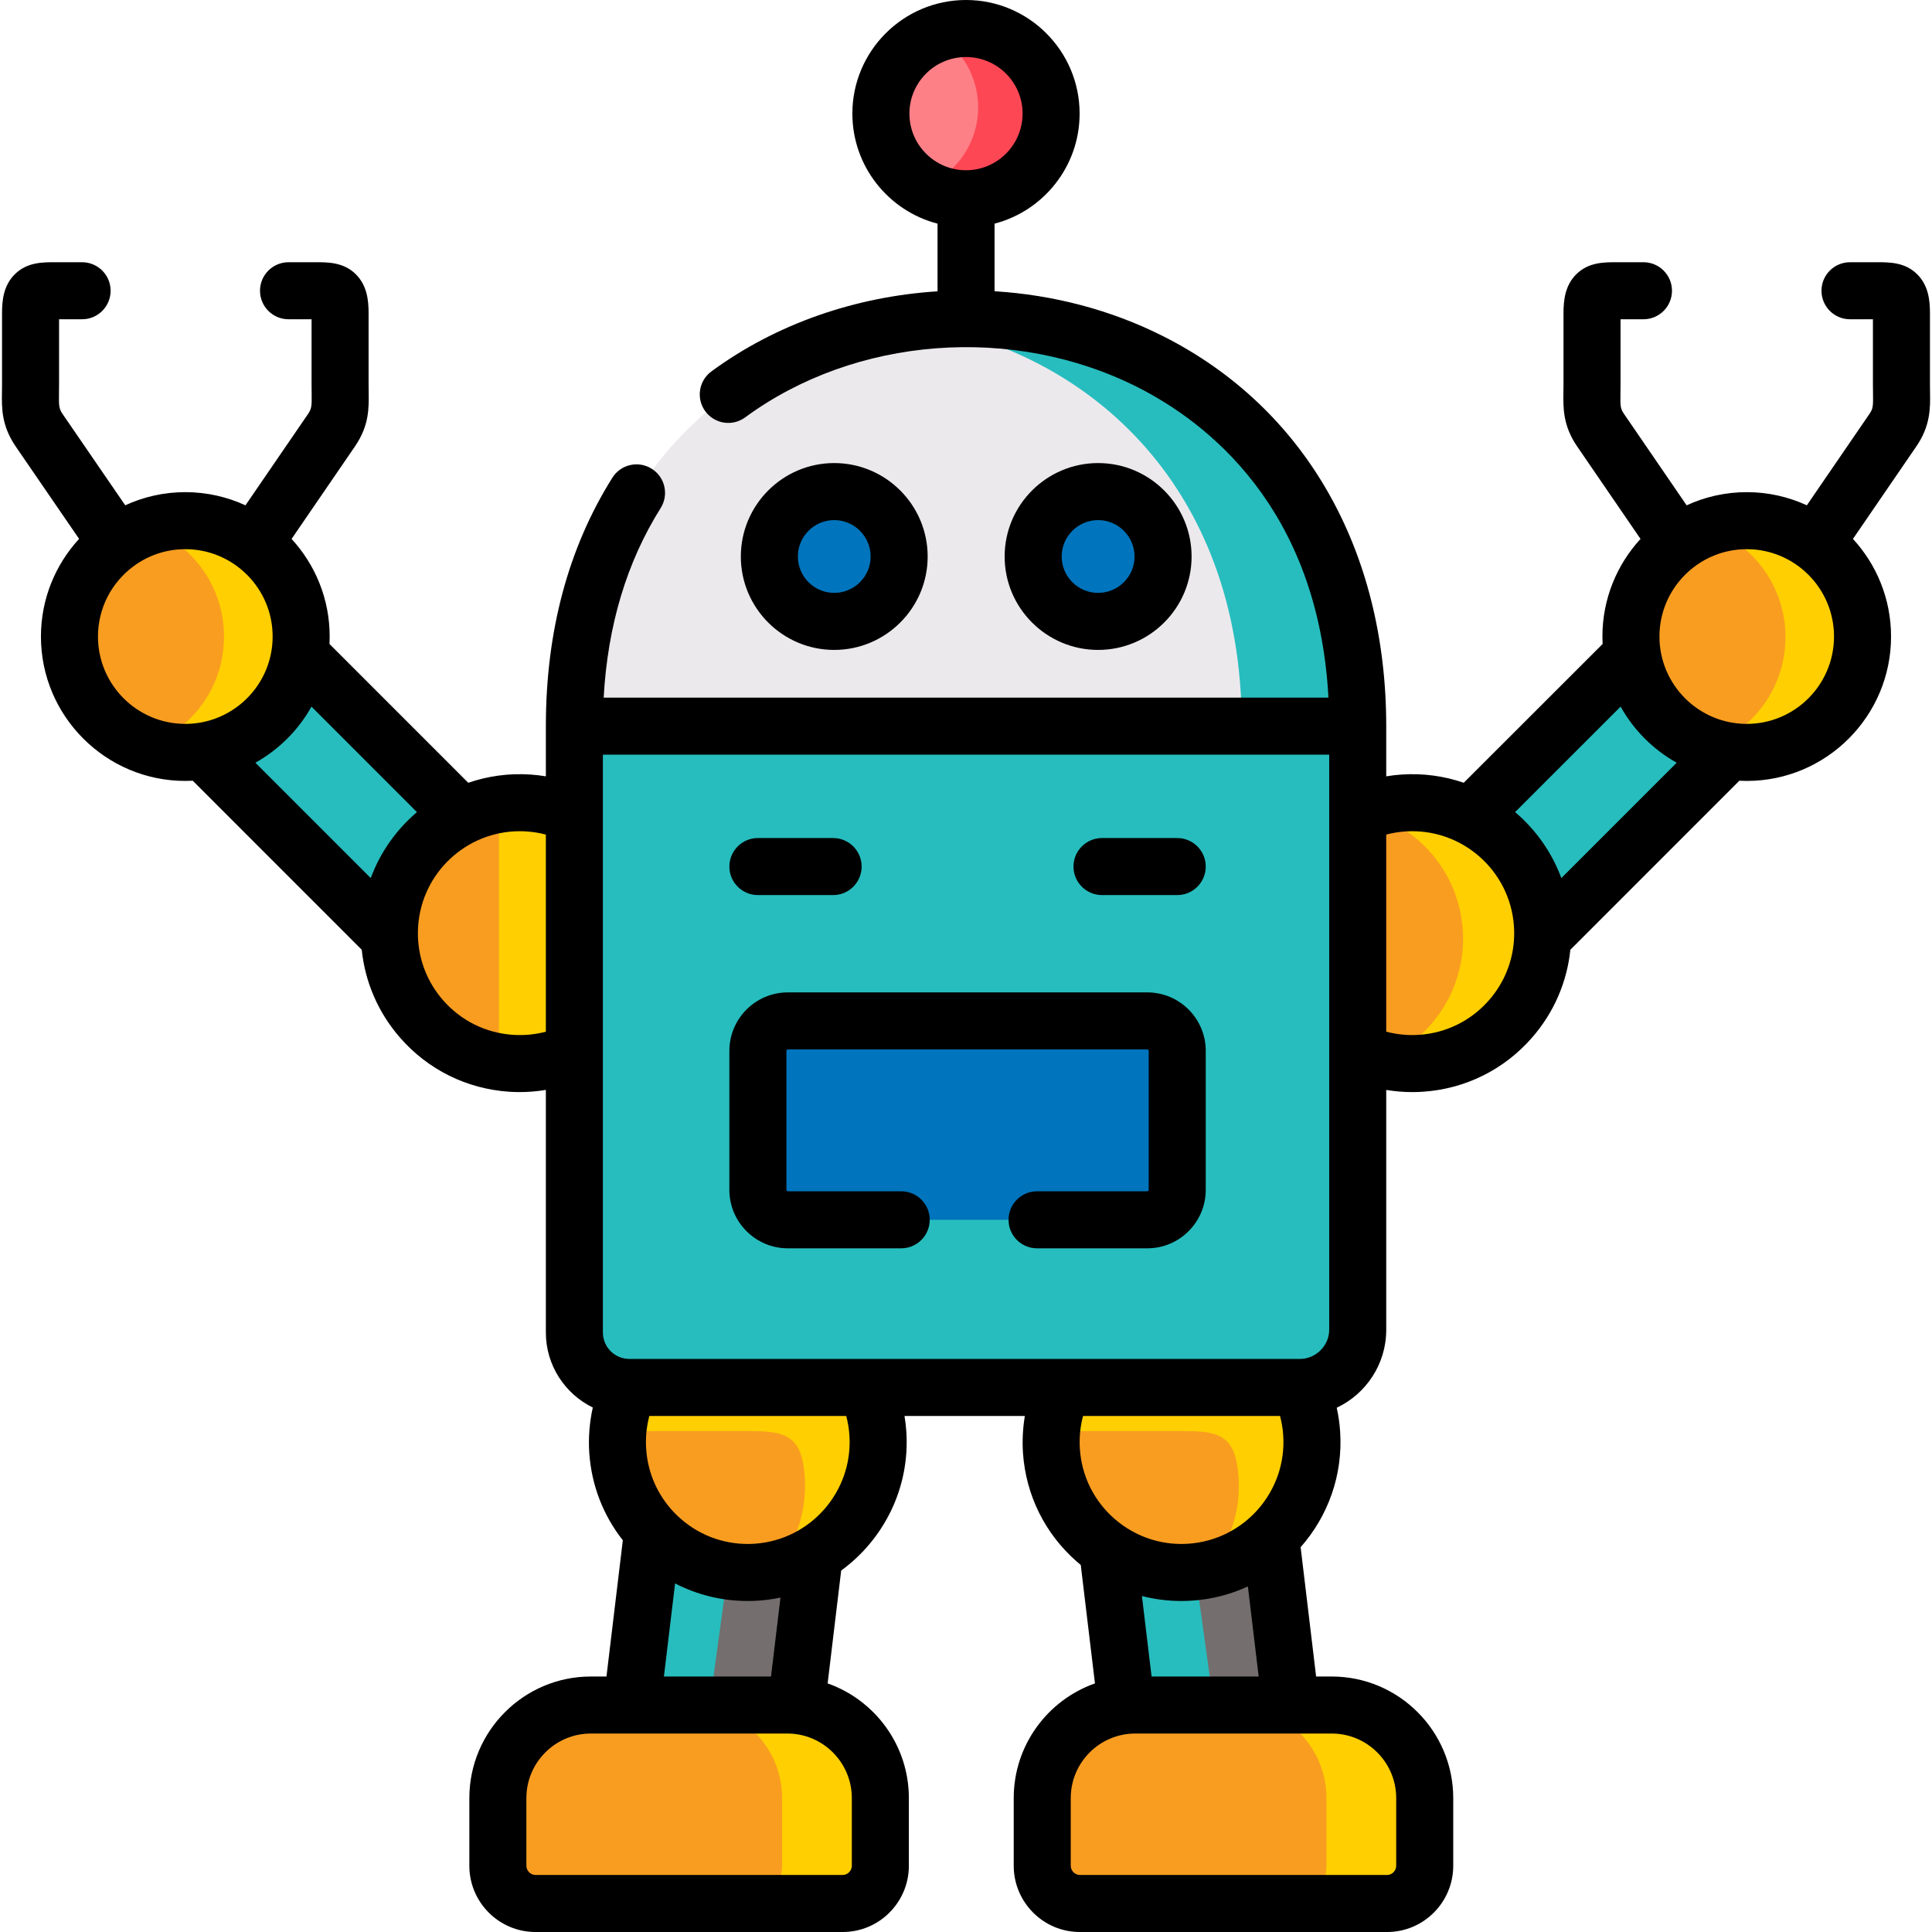 <?xml version="1.0" encoding="UTF-8"?> <svg xmlns="http://www.w3.org/2000/svg" width="512" height="512" viewBox="0 0 512 512" fill="none"><g clip-path="url(#clip0)"><path fill-rule="evenodd" clip-rule="evenodd" d="M322.485 465.702L342.079 451.85L336.752 407.392L316.159 396.134L293.533 410.629L298.488 451.965C299.261 451.907 322.485 465.702 322.485 465.702Z" fill="#27BDBE"></path><path fill-rule="evenodd" clip-rule="evenodd" d="M211.017 451.964L215.829 411.889L195.064 395.733L172.953 405.787L167.425 451.849L193.775 460.844L211.017 451.964Z" fill="#27BDBE"></path><path fill-rule="evenodd" clip-rule="evenodd" d="M215.829 411.889C226.655 405.444 233.558 393.269 232.641 379.835C232.355 375.51 231.266 371.413 229.576 367.689L198.185 347.78L166.794 367.689C164.445 372.788 163.3 378.517 163.701 384.504C164.245 392.783 167.682 400.173 172.952 405.788C179.797 413.093 189.736 417.389 200.505 416.645C206.12 416.272 211.304 414.582 215.829 411.889Z" fill="#F99D20"></path><path fill-rule="evenodd" clip-rule="evenodd" d="M315.443 416.644C323.72 416.1 331.138 412.662 336.752 407.391C344.055 400.545 348.323 390.605 347.607 379.834C347.321 375.509 346.232 371.412 344.514 367.688L313.009 348.381L281.733 367.688C279.384 372.787 278.239 378.516 278.64 384.503C279.385 395.446 285.142 404.87 293.533 410.628C299.719 414.925 307.366 417.217 315.443 416.644Z" fill="#F99D20"></path><path fill-rule="evenodd" clip-rule="evenodd" d="M215.829 411.889C226.655 405.444 233.558 393.269 232.641 379.835C232.355 375.51 231.266 371.413 229.576 367.689H166.795C165.134 371.27 164.074 375.165 163.73 379.262H199.245C208.353 379.262 212.534 380.666 213.279 391.408C213.651 397.194 212.592 402.723 210.415 407.679C209.069 410.715 207.322 413.523 205.202 416.015C209.012 415.24 212.593 413.808 215.829 411.889Z" fill="#FFCF01"></path><path fill-rule="evenodd" clip-rule="evenodd" d="M330.766 411.889C341.621 405.444 348.524 393.269 347.607 379.835C347.321 375.51 346.232 371.413 344.514 367.689H281.733C280.072 371.27 279.012 375.165 278.697 379.262H314.183C323.32 379.262 327.501 380.666 328.217 391.408C328.618 397.194 327.558 402.723 325.353 407.679C324.035 410.715 322.26 413.523 320.169 416.015C323.978 415.24 327.558 413.808 330.766 411.889Z" fill="#FFCF01"></path><path fill-rule="evenodd" clip-rule="evenodd" d="M152.217 192.436L256.413 218.009L359.807 192.436C359.807 120.421 307.909 84.442 256.012 84.442C204.115 84.442 152.217 120.421 152.217 192.436Z" fill="#ECE9ED"></path><path fill-rule="evenodd" clip-rule="evenodd" d="M221.07 164.678C230.579 164.678 238.283 156.972 238.283 147.491C238.283 137.981 230.579 130.275 221.07 130.275C211.59 130.275 203.885 137.981 203.885 147.491C203.886 156.972 211.59 164.678 221.07 164.678Z" fill="#0074BC"></path><path fill-rule="evenodd" clip-rule="evenodd" d="M291.012 164.678C300.521 164.678 308.225 156.972 308.225 147.491C308.225 137.981 300.521 130.275 291.012 130.275C281.503 130.275 273.799 137.981 273.799 147.491C273.799 156.972 281.503 164.678 291.012 164.678Z" fill="#0074BC"></path><path fill-rule="evenodd" clip-rule="evenodd" d="M106.449 251.589L53.892 199.024L56.04 175.793L79.44 173.472L127.242 221.282L121.571 241.477L106.449 251.589Z" fill="#27BDBE"></path><path fill-rule="evenodd" clip-rule="evenodd" d="M135.405 281.781C117.504 280.578 103.699 265.911 103.184 248.352C103.155 247.235 103.184 246.089 103.27 244.972C104.129 232.282 111.719 221.655 122.316 216.355C127.643 213.691 133.715 212.373 140.073 212.803C144.398 213.089 148.493 214.178 152.217 215.897L173.898 248.352L152.217 278.688C147.119 281.036 141.391 282.182 135.405 281.781Z" fill="#F99D20"></path><path fill-rule="evenodd" clip-rule="evenodd" d="M49.109 199.396C32.153 199.396 18.406 185.646 18.406 168.688C18.406 158.547 23.332 149.553 30.894 143.967C35.992 140.214 42.293 137.98 49.11 137.98C55.927 137.98 62.228 140.214 67.326 143.967C74.887 149.553 79.814 158.548 79.814 168.688C79.814 170.321 79.699 171.925 79.442 173.472C77.38 186.592 67.012 196.99 53.894 199.024C52.345 199.282 50.742 199.396 49.109 199.396Z" fill="#F99D20"></path><path d="M302.096 238.693H274.314C270.14 238.693 266.757 235.31 266.757 231.136C266.757 226.962 270.14 223.579 274.314 223.579H302.096C306.27 223.579 309.653 226.962 309.653 231.136C309.653 235.31 306.27 238.693 302.096 238.693Z" fill="black"></path><path d="M238.513 238.693H210.731C206.557 238.693 203.174 235.31 203.174 231.136C203.174 226.962 206.557 223.579 210.731 223.579H238.513C242.687 223.579 246.07 226.962 246.07 231.136C246.07 235.31 242.687 238.693 238.513 238.693Z" fill="black"></path><path fill-rule="evenodd" clip-rule="evenodd" d="M223.333 504.443C228.803 504.443 233.3 499.946 233.3 494.446V476.514C233.3 463.738 223.476 453.168 211.017 451.965C210.244 451.908 209.442 451.85 208.668 451.85H167.425H156.57C143.023 451.85 131.939 462.964 131.939 476.514V494.446C131.939 499.946 136.436 504.443 141.906 504.443H223.333Z" fill="#F99D20"></path><path fill-rule="evenodd" clip-rule="evenodd" d="M286.172 504.443H367.599C373.069 504.443 377.566 499.946 377.566 494.446V476.514C377.566 462.965 366.482 451.85 352.935 451.85H342.08H300.837C300.035 451.85 299.262 451.907 298.488 451.965C286.029 453.168 276.205 463.738 276.205 476.514V494.446C276.204 499.945 280.672 504.443 286.172 504.443Z" fill="#F99D20"></path><path fill-rule="evenodd" clip-rule="evenodd" d="M405.576 251.589L458.133 199.024L455.956 175.793L432.556 173.472L384.783 221.282L390.425 241.477L405.576 251.589Z" fill="#27BDBE"></path><path fill-rule="evenodd" clip-rule="evenodd" d="M376.592 281.781C394.521 280.578 408.298 265.911 408.813 248.352C408.842 247.235 408.813 246.089 408.756 244.972C407.897 232.282 400.307 221.655 389.681 216.355C384.382 213.691 378.31 212.373 371.924 212.803C367.599 213.089 363.532 214.178 359.809 215.897L338.099 248.352L359.809 278.688C364.877 281.036 370.606 282.182 376.592 281.781Z" fill="#F99D20"></path><path fill-rule="evenodd" clip-rule="evenodd" d="M462.916 199.396C479.872 199.396 493.591 185.646 493.591 168.688C493.591 158.547 488.693 149.553 481.103 143.967C476.005 140.214 469.704 137.98 462.916 137.98C456.099 137.98 449.798 140.214 444.7 143.967C437.11 149.553 432.212 158.548 432.212 168.688C432.212 170.321 432.327 171.925 432.556 173.472C434.618 186.592 444.986 196.99 458.133 199.024C459.68 199.282 461.283 199.396 462.916 199.396Z" fill="#F99D20"></path><path fill-rule="evenodd" clip-rule="evenodd" d="M229.577 367.689H281.732H344.513C352.934 367.689 359.807 360.814 359.807 352.421V298.911V236.12V192.436H152.217V236.12V268.289V298.911V353.137C152.217 361.129 158.776 367.689 166.795 367.689H229.577Z" fill="#27BDBE"></path><path fill-rule="evenodd" clip-rule="evenodd" d="M376.591 281.781C394.52 280.578 408.297 265.911 408.812 248.352C408.841 247.235 408.812 246.089 408.755 244.972C407.896 232.282 400.306 221.655 389.68 216.355C384.381 213.691 378.309 212.373 371.923 212.803C368.228 213.061 364.705 213.892 361.44 215.181C363.932 215.811 366.338 216.699 368.6 217.816C372.81 219.936 376.562 222.886 379.598 226.467C384.181 231.91 387.131 238.785 387.646 246.433C387.732 247.55 387.761 248.696 387.703 249.813C387.703 250.099 387.703 250.386 387.674 250.672C386.958 264.25 378.28 275.966 365.993 280.864C369.373 281.695 372.953 282.039 376.591 281.781Z" fill="#FFCF01"></path><path fill-rule="evenodd" clip-rule="evenodd" d="M79.44 173.472C79.698 171.925 79.812 170.321 79.812 168.688C79.812 158.547 74.886 149.553 67.324 143.967C62.226 140.214 55.925 137.98 49.108 137.98C45.528 137.98 42.091 138.61 38.883 139.727C48.048 142.964 55.208 150.412 58.044 159.75C58.903 162.586 59.361 165.594 59.361 168.687C59.361 171.036 59.103 173.328 58.616 175.533C57.929 178.569 56.783 181.405 55.294 184.012C53.318 187.421 50.74 190.4 47.675 192.806C45.069 194.869 42.09 196.53 38.882 197.647C42.09 198.793 45.527 199.394 49.107 199.394C50.74 199.394 52.343 199.279 53.89 199.022C67.01 196.99 77.378 186.592 79.44 173.472Z" fill="#FFCF01"></path><path fill-rule="evenodd" clip-rule="evenodd" d="M493.246 173.615C493.475 172.04 493.59 170.464 493.59 168.831C493.59 158.691 488.692 149.696 481.102 144.081C476.004 140.328 469.703 138.123 462.886 138.123C459.306 138.123 455.869 138.725 452.69 139.87C461.827 143.078 469.015 150.555 471.851 159.893C472.71 162.7 473.169 165.708 473.169 168.83C473.169 171.179 472.911 173.471 472.396 175.676C471.709 178.684 470.592 181.548 469.074 184.155C467.126 187.535 464.52 190.543 461.455 192.949C458.849 195.011 455.899 196.644 452.691 197.79C455.87 198.907 459.307 199.537 462.887 199.537C464.52 199.537 466.123 199.394 467.67 199.165C480.816 197.105 491.184 186.735 493.246 173.615Z" fill="#FFCF01"></path><path fill-rule="evenodd" clip-rule="evenodd" d="M304.044 323.26C308.397 323.26 311.978 319.679 311.978 315.325V278.487C311.978 274.133 308.398 270.552 304.044 270.552H208.784C204.431 270.552 200.85 274.133 200.85 278.487V315.325C200.85 319.679 204.43 323.26 208.784 323.26H304.044Z" fill="#0074BC"></path><path fill-rule="evenodd" clip-rule="evenodd" d="M152.217 248.065V215.896C148.494 214.177 144.398 213.089 140.073 212.802C137.409 212.63 134.774 212.745 132.225 213.174V281.408C133.256 281.58 134.344 281.694 135.404 281.78C141.39 282.181 147.118 281.035 152.216 278.686V248.065H152.217Z" fill="#FFCF01"></path><path fill-rule="evenodd" clip-rule="evenodd" d="M377.565 494.445V476.513C377.565 462.964 366.481 451.849 352.934 451.849H342.079H326.871C340.447 451.849 351.531 462.963 351.531 476.513V494.445C351.531 499.945 347.034 504.442 341.535 504.442H367.598C373.069 504.443 377.565 499.945 377.565 494.445Z" fill="#FFCF01"></path><path fill-rule="evenodd" clip-rule="evenodd" d="M233.3 494.445V476.513C233.3 462.964 222.216 451.849 208.669 451.849H197.814H182.606C196.182 451.849 207.266 462.963 207.266 476.513V494.445C207.266 499.945 202.769 504.442 197.27 504.442H223.333C228.803 504.443 233.3 499.945 233.3 494.445Z" fill="#FFCF01"></path><path fill-rule="evenodd" clip-rule="evenodd" d="M359.808 192.436C359.808 120.421 307.91 84.442 256.013 84.442C250.858 84.442 245.731 84.786 240.633 85.502C286.946 91.919 329.077 127.554 329.077 192.436H359.808Z" fill="#27BDBE"></path><path fill-rule="evenodd" clip-rule="evenodd" d="M359.808 352.421V298.911V236.12V192.436H329.076V367.689H344.514C352.934 367.689 359.808 360.814 359.808 352.421Z" fill="#27BDBE"></path><path fill-rule="evenodd" clip-rule="evenodd" d="M256.012 52.674C268.471 52.674 278.553 42.562 278.553 30.101C278.553 17.64 268.471 7.557 256.012 7.557C243.553 7.557 233.443 17.64 233.443 30.101C233.443 42.562 243.554 52.674 256.012 52.674Z" fill="#FD8087"></path><path fill-rule="evenodd" clip-rule="evenodd" d="M256.012 52.674C268.471 52.674 278.553 42.562 278.553 30.101C278.553 17.64 268.471 7.557 256.012 7.557C253.205 7.557 250.542 8.044 248.05 8.989C254.723 12.913 259.22 20.161 259.22 28.439C259.22 38.121 253.148 46.371 244.613 49.579C247.936 51.528 251.86 52.674 256.012 52.674Z" fill="#FD4755"></path><path fill-rule="evenodd" clip-rule="evenodd" d="M211.017 451.964L215.829 411.889C212.593 413.808 209.012 415.241 205.203 416.014C203.685 416.329 202.11 416.558 200.506 416.644C197.928 416.845 195.379 416.73 192.916 416.329L188.047 451.849H197.814H208.669C209.442 451.849 210.244 451.907 211.017 451.964Z" fill="#746E6E"></path><path fill-rule="evenodd" clip-rule="evenodd" d="M342.079 451.849L336.752 407.391C334.919 409.11 332.943 410.599 330.766 411.888C327.558 413.807 323.978 415.24 320.169 416.013C319.052 416.242 317.906 416.414 316.761 416.529L321.63 451.849H326.871H342.079Z" fill="#746E6E"></path><path fill-rule="evenodd" clip-rule="evenodd" d="M304.044 270.552H208.784C204.431 270.552 200.85 274.133 200.85 278.487V296.906C200.85 292.523 204.43 288.971 208.784 288.971H304.044C308.397 288.971 311.978 292.523 311.978 296.906V278.487C311.977 274.133 308.397 270.552 304.044 270.552Z" fill="#0074BC"></path><path d="M245.841 147.491C245.841 133.831 234.729 122.717 221.07 122.717C207.427 122.717 196.328 133.831 196.328 147.491C196.328 161.135 207.427 172.235 221.07 172.235C234.729 172.235 245.841 161.135 245.841 147.491ZM211.443 147.491C211.443 142.165 215.762 137.832 221.07 137.832C226.394 137.832 230.726 142.165 230.726 147.491C230.726 152.801 226.394 157.121 221.07 157.121C215.762 157.12 211.443 152.801 211.443 147.491Z" fill="black"></path><path d="M511.48 103.885C511.47 103.273 511.459 102.629 511.459 101.945V83.01C511.459 79.572 511.058 75.659 508.086 72.697C504.841 69.464 500.717 69.478 497.068 69.492L490.269 69.494C486.095 69.494 482.712 72.877 482.712 77.051C482.712 81.225 486.096 84.608 490.269 84.608H496.345V101.944C496.345 102.718 496.357 103.447 496.368 104.139C496.429 107.758 496.378 108.304 495.377 109.762L478.833 133.91C473.983 131.678 468.595 130.423 462.917 130.423C457.229 130.423 451.832 131.68 446.976 133.916L430.422 109.752C429.427 108.304 429.375 107.757 429.436 104.137C429.447 103.445 429.459 102.718 429.459 101.944V84.608H435.535C439.709 84.608 443.092 81.225 443.092 77.051C443.092 72.877 439.709 69.494 435.535 69.494L428.735 69.492C425.092 69.479 420.962 69.464 417.717 72.697C414.745 75.659 414.344 79.572 414.344 83.01V101.945C414.344 102.629 414.333 103.273 414.323 103.884C414.253 108.062 414.174 112.797 417.959 118.304L434.754 142.82C428.489 149.637 424.656 158.723 424.656 168.689C424.656 169.351 424.673 170.009 424.706 170.663L387.909 207.44C382.761 205.669 377.186 204.872 371.423 205.262C370.059 205.352 368.706 205.514 367.365 205.736V192.436C367.365 145.771 345.861 108.128 308.366 89.158C294.4 82.092 279.059 78.139 263.569 77.181V59.268C276.519 55.903 286.109 44.103 286.109 30.101C286.11 13.504 272.608 0 256.013 0C239.401 0 225.886 13.504 225.886 30.101C225.886 44.105 235.489 55.908 248.456 59.27V77.2C226.889 78.577 205.803 85.73 188.525 98.434C185.162 100.907 184.441 105.637 186.914 108.999C189.386 112.361 194.116 113.083 197.479 110.61C226.688 89.131 268.509 85.93 301.544 102.644C319.604 111.782 349.335 134.399 352.051 184.878H159.979C161.027 165.8 166.094 148.931 175.083 134.642C177.305 131.109 176.243 126.444 172.71 124.221C169.179 122 164.512 123.061 162.289 126.594C150.591 145.189 144.66 167.342 144.66 192.435V205.738C143.313 205.515 141.954 205.353 140.584 205.262C134.819 204.873 129.243 205.671 124.094 207.444L87.319 170.663C87.352 170.009 87.37 169.35 87.37 168.688C87.37 158.721 83.537 149.635 77.272 142.819L94.08 118.284C97.837 112.763 97.767 108.222 97.7 103.831C97.691 103.234 97.681 102.609 97.681 101.944V83.01C97.681 79.572 97.28 75.659 94.308 72.697C91.063 69.464 86.934 69.478 83.29 69.492L76.462 69.494C72.288 69.494 68.905 72.877 68.905 77.051C68.905 81.225 72.288 84.608 76.462 84.608H82.567V101.944C82.567 102.69 82.578 103.394 82.588 104.063C82.644 107.692 82.586 108.31 81.598 109.761L65.05 133.916C60.193 131.68 54.797 130.423 49.109 130.423C43.428 130.423 38.038 131.677 33.186 133.908L16.634 109.781C15.633 108.31 15.575 107.692 15.631 104.063C15.641 103.394 15.652 102.69 15.652 101.944V84.608H21.757C25.931 84.608 29.314 81.225 29.314 77.051C29.314 72.877 25.931 69.494 21.757 69.494L14.929 69.492C11.282 69.479 7.156 69.464 3.911 72.697C0.939 75.659 0.538 79.572 0.538 83.01V101.945C0.538 102.61 0.528 103.236 0.519 103.832C0.452 108.223 0.382 112.764 4.155 118.309L20.961 142.806C14.688 149.624 10.85 158.716 10.85 168.689C10.85 189.789 28.014 206.954 49.11 206.954C49.772 206.954 50.43 206.937 51.084 206.903L95.865 251.691C96.746 260.271 100.229 268.36 106.018 274.994C113.416 283.473 123.672 288.561 134.901 289.321C135.837 289.384 136.774 289.415 137.709 289.415C140.04 289.415 142.366 289.218 144.66 288.837V353.137C144.66 361.855 149.74 369.409 157.098 373.007C156.226 376.933 155.892 380.98 156.162 385.015C156.742 393.587 159.85 401.589 165.054 408.188L160.721 444.293H156.57C138.821 444.293 124.382 458.747 124.382 476.514V494.446C124.382 504.125 132.243 512.001 141.906 512.001H223.333C232.996 512.001 240.858 504.126 240.858 494.446V476.514C240.858 462.487 231.854 450.532 219.331 446.117L222.922 416.212C234.221 407.968 241.194 394.289 240.182 379.337C240.091 377.963 239.928 376.6 239.705 375.248H271.596C271.061 378.465 270.88 381.745 271.098 385.016C271.858 396.241 276.945 406.497 285.423 413.897C285.747 414.18 286.08 414.449 286.411 414.721L290.175 446.118C277.651 450.532 268.647 462.488 268.647 476.515V494.447C268.647 504.126 276.508 512.002 286.172 512.002H367.599C377.262 512.002 385.123 504.127 385.123 494.447V476.515C385.123 458.748 370.683 444.294 352.935 444.294H348.786L344.679 410.022C351.868 401.882 355.937 390.995 355.148 379.337C355.008 377.216 354.7 375.125 354.247 373.069C361.993 369.411 367.366 361.533 367.366 352.423V288.845C369.647 289.223 371.962 289.417 374.285 289.417C375.223 289.417 376.164 289.386 377.103 289.323C388.326 288.563 398.586 283.477 405.991 275C411.788 268.364 415.277 260.274 416.16 251.694L460.942 206.905C461.596 206.938 462.254 206.956 462.916 206.956C483.997 206.956 501.148 189.791 501.148 168.691C501.148 158.722 497.316 149.634 491.053 142.817L507.838 118.316C511.63 112.797 511.55 108.062 511.48 103.885ZM241.001 30.101C241.001 21.837 247.735 15.114 256.013 15.114C264.275 15.114 270.996 21.837 270.996 30.101C270.996 38.38 264.275 45.116 256.013 45.116C247.735 45.117 241.001 38.381 241.001 30.101ZM352.251 199.993V215.897V278.688V352.421C352.251 356.601 348.708 360.132 344.514 360.132H166.795C162.923 360.132 159.774 356.994 159.774 353.137V278.687V215.896V199.992H352.251V199.993ZM25.963 168.689C25.963 161.141 29.594 154.426 35.2 150.197C35.235 150.173 35.266 150.145 35.3 150.12C39.157 147.243 43.937 145.537 49.108 145.537C61.871 145.537 72.254 155.922 72.254 168.688C72.254 181.453 61.871 191.838 49.108 191.838C36.345 191.838 25.963 181.454 25.963 168.689ZM82.543 187.264L110.493 215.218C105.056 219.842 100.791 225.832 98.25 232.701L67.681 202.127C73.909 198.653 79.07 193.492 82.543 187.264ZM135.915 274.241C128.721 273.754 122.148 270.492 117.405 265.057C113.301 260.353 110.998 254.51 110.768 248.361C110.768 248.278 110.76 248.195 110.757 248.112C110.732 247.24 110.748 246.363 110.808 245.482C111.773 231.233 123.661 220.281 137.732 220.281C138.341 220.281 138.956 220.302 139.572 220.343C141.3 220.457 142.999 220.736 144.658 221.175V273.41C141.832 274.162 138.904 274.441 135.915 274.241ZM225.743 476.513V494.445C225.743 495.767 224.639 496.885 223.333 496.885H141.906C140.6 496.885 139.496 495.768 139.496 494.445V476.513C139.496 467.081 147.155 459.407 156.57 459.407H167.426H167.434H167.444H208.667C218.083 459.407 225.743 467.081 225.743 476.513ZM204.327 444.292H175.944L178.904 419.624C184.807 422.673 191.354 424.282 198.108 424.282C199.074 424.282 200.044 424.249 201.017 424.183C203.003 424.049 204.944 423.768 206.839 423.371L204.327 444.292ZM225.101 380.345C226.107 395.198 214.844 408.099 199.995 409.104C192.799 409.587 185.843 407.248 180.416 402.508C179.75 401.926 179.118 401.317 178.518 400.682C178.47 400.63 178.424 400.577 178.375 400.526C174.175 396.011 171.665 390.238 171.242 383.998C171.042 381.003 171.33 378.075 172.082 375.245H224.261C224.7 376.915 224.987 378.617 225.101 380.345ZM339.223 375.246C339.663 376.908 339.952 378.609 340.066 380.344C341.071 395.196 329.796 408.097 314.931 409.103C308.757 409.519 302.76 407.845 297.747 404.36C297.688 404.32 297.63 404.278 297.569 404.24C296.81 403.703 296.072 403.126 295.361 402.506C289.926 397.762 286.665 391.188 286.178 383.998C285.978 381.003 286.266 378.075 287.018 375.245H339.223V375.246ZM370.008 476.513V494.445C370.008 495.767 368.905 496.885 367.598 496.885H286.171C284.865 496.885 283.761 495.768 283.761 494.445V476.513C283.761 467.081 291.42 459.407 300.835 459.407H342.059H342.069H342.077H352.933C362.349 459.407 370.008 467.081 370.008 476.513ZM305.179 444.292L302.622 422.964C305.999 423.829 309.494 424.282 313.046 424.282C314.011 424.282 314.981 424.249 315.953 424.183C321.212 423.827 326.177 422.508 330.702 420.423L333.562 444.291H305.179V444.292ZM376.087 274.241C373.139 274.44 370.188 274.152 367.365 273.407V221.173C369.019 220.735 370.712 220.456 372.433 220.343C387.298 219.333 400.209 230.614 401.216 245.482C401.276 246.365 401.292 247.243 401.267 248.116C401.264 248.197 401.256 248.277 401.256 248.358C401.026 254.505 398.719 260.348 394.608 265.053C389.858 270.491 383.278 273.754 376.087 274.241ZM413.774 232.702C411.231 225.829 406.96 219.836 401.516 215.21L429.48 187.261C432.954 193.491 438.115 198.653 444.344 202.128L413.774 232.702ZM462.916 191.839C450.153 191.839 439.77 181.454 439.77 168.689C439.77 155.923 450.153 145.538 462.916 145.538C475.663 145.538 486.033 155.923 486.033 168.689C486.033 181.454 475.663 191.839 462.916 191.839Z" fill="black"></path><path d="M315.783 147.491C315.783 133.831 304.671 122.717 291.012 122.717C277.353 122.717 266.241 133.831 266.241 147.491C266.241 161.135 277.353 172.235 291.012 172.235C304.671 172.235 315.783 161.135 315.783 147.491ZM281.356 147.491C281.356 142.165 285.688 137.832 291.012 137.832C296.336 137.832 300.668 142.165 300.668 147.491C300.668 152.801 296.336 157.121 291.012 157.121C285.688 157.121 281.356 152.801 281.356 147.491Z" fill="black"></path><path d="M208.783 330.817H238.827C243.001 330.817 246.384 327.434 246.384 323.26C246.384 319.086 243.001 315.703 238.827 315.703H208.783C208.603 315.703 208.407 315.505 208.407 315.325V278.487C208.407 278.307 208.604 278.11 208.783 278.11H304.043C304.223 278.11 304.419 278.308 304.419 278.487V315.325C304.419 315.505 304.222 315.703 304.043 315.703H274.83C270.656 315.703 267.273 319.087 267.273 323.26C267.273 327.434 270.656 330.817 274.83 330.817H304.044C312.586 330.817 319.535 323.867 319.535 315.324V278.486C319.535 269.944 312.586 262.994 304.044 262.994H208.784C200.242 262.994 193.293 269.944 193.293 278.486V315.324C193.292 323.867 200.241 330.817 208.783 330.817Z" fill="black"></path><path d="M200.85 237.204H220.784C224.958 237.204 228.341 233.821 228.341 229.647C228.341 225.473 224.958 222.09 220.784 222.09H200.85C196.676 222.09 193.293 225.473 193.293 229.647C193.292 233.82 196.676 237.204 200.85 237.204Z" fill="black"></path><path d="M292.043 237.204H311.977C316.151 237.204 319.534 233.821 319.534 229.647C319.534 225.473 316.151 222.09 311.977 222.09H292.043C287.869 222.09 284.486 225.473 284.486 229.647C284.486 233.82 287.869 237.204 292.043 237.204Z" fill="black"></path></g><defs><clipPath id="clip0"><rect width="512" height="512" fill="white"></rect></clipPath></defs></svg> 